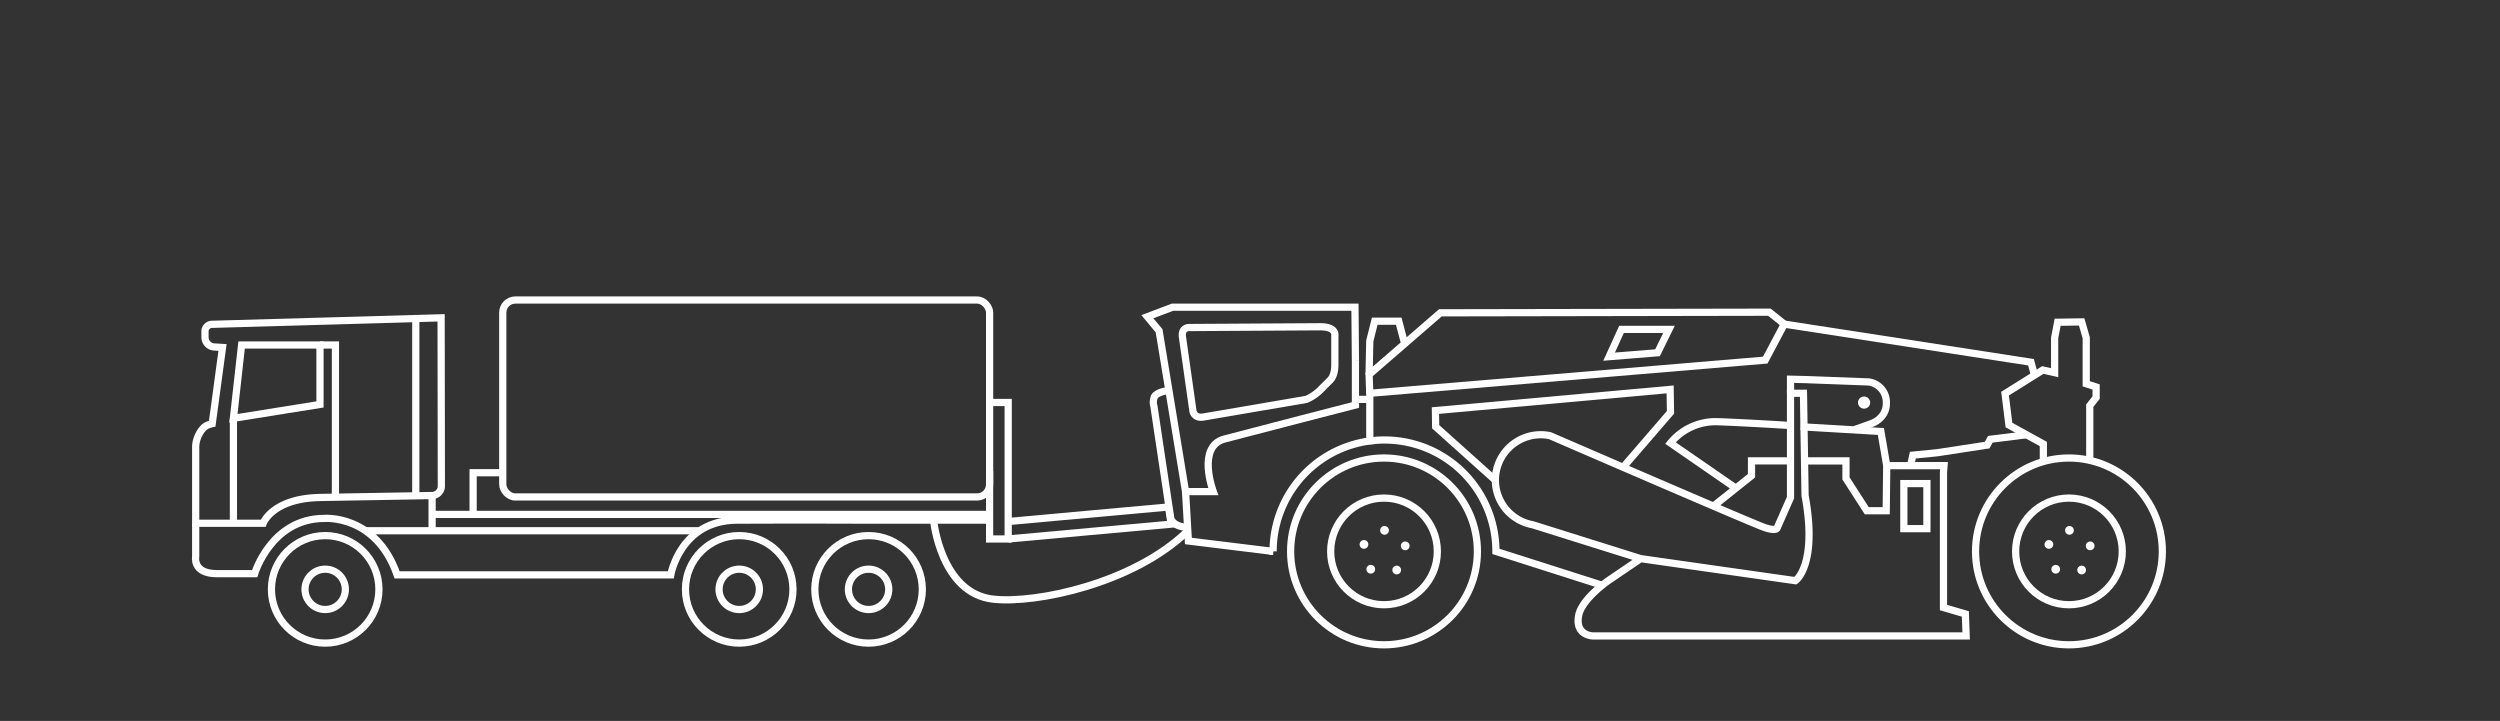 <?xml version="1.0" encoding="UTF-8"?>
<svg xmlns="http://www.w3.org/2000/svg" id="Ebene_3" data-name="Ebene 3" viewBox="0 0 693.536 200.003">
  <rect x="0" y="0" width="693.536" height="200.003" fill="#333333" stroke="none"/>
  <defs>
    <style>.cls-1{fill:none;stroke:#fff;stroke-miterlimit:10;stroke-width:2px;}.cls-2{fill:#fff;}</style>
  </defs>
  <path class="cls-1" d="M455.142,154.973l-29.962-9.401a12.587,12.587,0,1,1,4.811-24.708s56.061,24.288,59.422,25.443,3.57.196,3.57.196l3.732-8.462V109.103h3.595l.443,28.364c3.567,19.426-2.679,23.625-2.679,23.625l-42.933-6.119-8.994,6.119s-7.246,5.001-8.178,9.529c-1.174,5.702,3.889,5.794,3.889,5.794H545.438l-.22-6.095-6.07-1.779V131.084l.147-1.909H523.409l-.147,12.507h-5.397l-5.764-8.959v-4.865h-12.459"></path>
  <polyline class="cls-1" points="496.631 127.858 485.894 127.858 485.894 131.972 475.333 140.404"></polyline>
  <rect class="cls-1" x="528.154" y="134.152" width="6.397" height="12.504"></rect>
  <polyline class="cls-1" points="566.856 128.163 566.856 123.178 557.31 117.915 556.233 109.201 566.709 102.642 569.987 103.388 569.987 93.732 570.821 89.399 577.479 89.302 578.751 93.707 578.751 106.46 581.493 107.353 581.493 110.286 579.73 112.538 579.73 128.179"></polyline>
  <polyline class="cls-1" points="564.398 104.088 563.429 100.488 494.991 89.913 489.704 99.9 379.998 109.103 379.998 123.251"></polyline>
  <polyline class="cls-1" points="379.998 109.103 379.802 103.914 399.58 86.78 490.854 86.609 494.991 89.913"></polyline>
  <polygon class="cls-1" points="463 91.382 459.819 97.856 446.385 98.945 449.831 91.382 463 91.382"></polygon>
  <polyline class="cls-1" points="389.542 94.809 388.026 89.106 381.369 89.106 379.998 94.589 379.802 103.914"></polyline>
  <path class="cls-1" d="M376.016,100.119l-.13-14.905h-50.594l-7,2.644,3.255,3.892,7.343,44.622h7.687s-4.721-12.522,3.11-14.588,36.33-9.428,36.33-9.428V100.119"></path>
  <line class="cls-1" x1="379.998" y1="110.792" x2="376.016" y2="110.792"></line>
  <path class="cls-1" d="M324.277,108.341s-3.075.244-4.003,1.667a3.912,3.912,0,0,0-.163,2.679l4.612,30.777s.159,2.603,4.734,2.845"></path>
  <path class="cls-1" d="M366.12,90.648l-36.055.212s-2.443-.214-2.033,2.676l2.921,20.569s.356,2.012,2.87,1.582l28.591-4.894a13.136,13.136,0,0,0,3.706-2.451c1.489-1.516,2.75-2.762,2.75-2.762s1.436-1.042,1.436-4.338v-8.174S370.854,90.62,366.12,90.648Z"></path>
  <path class="cls-1" d="M481.667,135.515l-18.251-12.606a16.175,16.175,0,0,1,12.807-5.931c8.19.281,20.493,1.068,20.493,1.068"></path>
  <polyline class="cls-1" points="562.188 120.604 552.147 121.863 551.265 123.479 537.434 125.594 530.654 126.269 530.009 129.175"></polyline>
  <polyline class="cls-1" points="523.409 129.175 521.782 119.7 499.544 118.386"></polyline>
  <circle class="cls-2" cx="517.124" cy="111.679" r="1.688"></circle>
  <path class="cls-1" d="M514.409,119.212l4.517-1.621s4.464-1.282,4.378-5.832a5.692,5.692,0,0,0-4.852-5.801l-17.807-.661-3.929-.093v3.899"></path>
  <polyline class="cls-1" points="414.816 133.217 398.274 118.386 398.209 113.901 463.318 108.026 463.416 114.39 450.269 129.63"></polyline>
  <path class="cls-1" d="M56.864,91.757v1.732a2.715,2.715,0,0,0,2.432,2.756l2.432.144-2.861,21.149a7.876,7.876,0,0,0-1.536.512c-1.585.849-3.041,3.594-3.041,5.904v21.208H73.007s2.512-6.891,15.752-7.151c8.339-.163,24.604-.413,31.112-.55a2.625,2.625,0,0,0,2.566-2.669l-.067-46.623-63.416,1.799A1.999,1.999,0,0,0,56.864,91.757Z"></path>
  <rect class="cls-1" x="139.472" y="83.23" width="135.059" height="54.634" rx="3.486"></rect>
  <circle class="cls-1" cx="90.211" cy="163.495" r="14.912"></circle>
  <circle class="cls-1" cx="90.211" cy="163.495" r="5.596"></circle>
  <circle class="cls-1" cx="205.073" cy="163.495" r="5.596"></circle>
  <circle class="cls-1" cx="240.955" cy="163.495" r="5.596"></circle>
  <circle class="cls-1" cx="205.073" cy="163.495" r="14.912"></circle>
  <circle class="cls-1" cx="240.955" cy="163.495" r="14.912"></circle>
  <polygon class="cls-1" points="67.025 95.707 64.751 116.044 88.769 112.196 88.769 95.707 67.025 95.707"></polygon>
  <line class="cls-1" x1="115.346" y1="88.368" x2="115.346" y2="137.537"></line>
  <line class="cls-1" x1="119.871" y1="137.461" x2="119.871" y2="147.453"></line>
  <line class="cls-1" x1="101.504" y1="147.233" x2="193.765" y2="147.233"></line>
  <path class="cls-1" d="M274.531,144.293H240.852s-20.636-.086-36.401,0-18.371,15.182-18.371,15.182H110.166c-5.853-16.878-20.201-15.659-20.201-15.659-14.748,0-19.321,15.325-19.321,15.325H60.169c-6.856,0-5.88-4.751-5.88-4.751v-9.229"></path>
  <polyline class="cls-1" points="279.368 144.705 324.151 140.642 324.905 145.405 279.685 149.519"></polyline>
  <line class="cls-1" x1="119.732" y1="142.704" x2="274.919" y2="142.704"></line>
  <polyline class="cls-1" points="131.251 142.704 131.251 131.14 139.472 131.14"></polyline>
  <line class="cls-1" x1="64.751" y1="116.044" x2="64.751" y2="145.127"></line>
  <polyline class="cls-1" points="88.769 95.707 93.056 95.707 93.056 137.929"></polyline>
  <polyline class="cls-1" points="274.531 111.653 279.685 111.653 279.685 149.519 274.531 149.519 274.531 130.586"></polyline>
  <path class="cls-1" d="M258.983,144.293s1.962,20.312,16.548,21.922c12.049,1.33,39.097-4.467,53.927-18.906"></path>
  <circle class="cls-1" cx="383.944" cy="152.968" r="25.909"></circle>
  <circle class="cls-1" cx="383.944" cy="152.968" r="14.796"></circle>
  <path class="cls-2" d="M388.62,151.431a1.21,1.21,0,1,1,1.21,1.21A1.21,1.21,0,0,1,388.62,151.431Zm-2.362,6.701a1.21,1.21,0,1,1,1.21,1.21A1.21,1.21,0,0,1,386.258,158.131Zm-3.381-11.001a1.21,1.21,0,1,1,1.21,1.21A1.21,1.21,0,0,1,382.876,147.13Zm-3.812,10.789a1.21,1.21,0,1,1,1.21,1.21A1.21,1.21,0,0,1,379.065,157.919Zm-1.89-6.891a1.21,1.21,0,1,1,1.21,1.21A1.21,1.21,0,0,1,377.174,151.027Z"></path>
  <circle class="cls-1" cx="573.956" cy="152.968" r="25.909"></circle>
  <circle class="cls-1" cx="573.956" cy="152.968" r="14.796"></circle>
  <path class="cls-2" d="M578.632,151.431a1.21,1.21,0,1,1,1.21,1.21A1.21,1.21,0,0,1,578.632,151.431Zm-2.362,6.701a1.21,1.21,0,1,1,1.21,1.21A1.21,1.21,0,0,1,576.27,158.131Zm-3.381-11.001a1.21,1.21,0,1,1,1.21,1.21A1.21,1.21,0,0,1,572.888,147.13Zm-3.812,10.789a1.21,1.21,0,1,1,1.21,1.21A1.21,1.21,0,0,1,569.077,157.919Zm-1.89-6.891a1.21,1.21,0,1,1,1.21,1.21A1.21,1.21,0,0,1,567.186,151.027Z"></path>
  <path class="cls-1" d="M328.89,136.371l.783,13.707,23.506,2.89a30.907,30.907,0,0,1,61.815,0l29.466,9.406"></path>
</svg>
